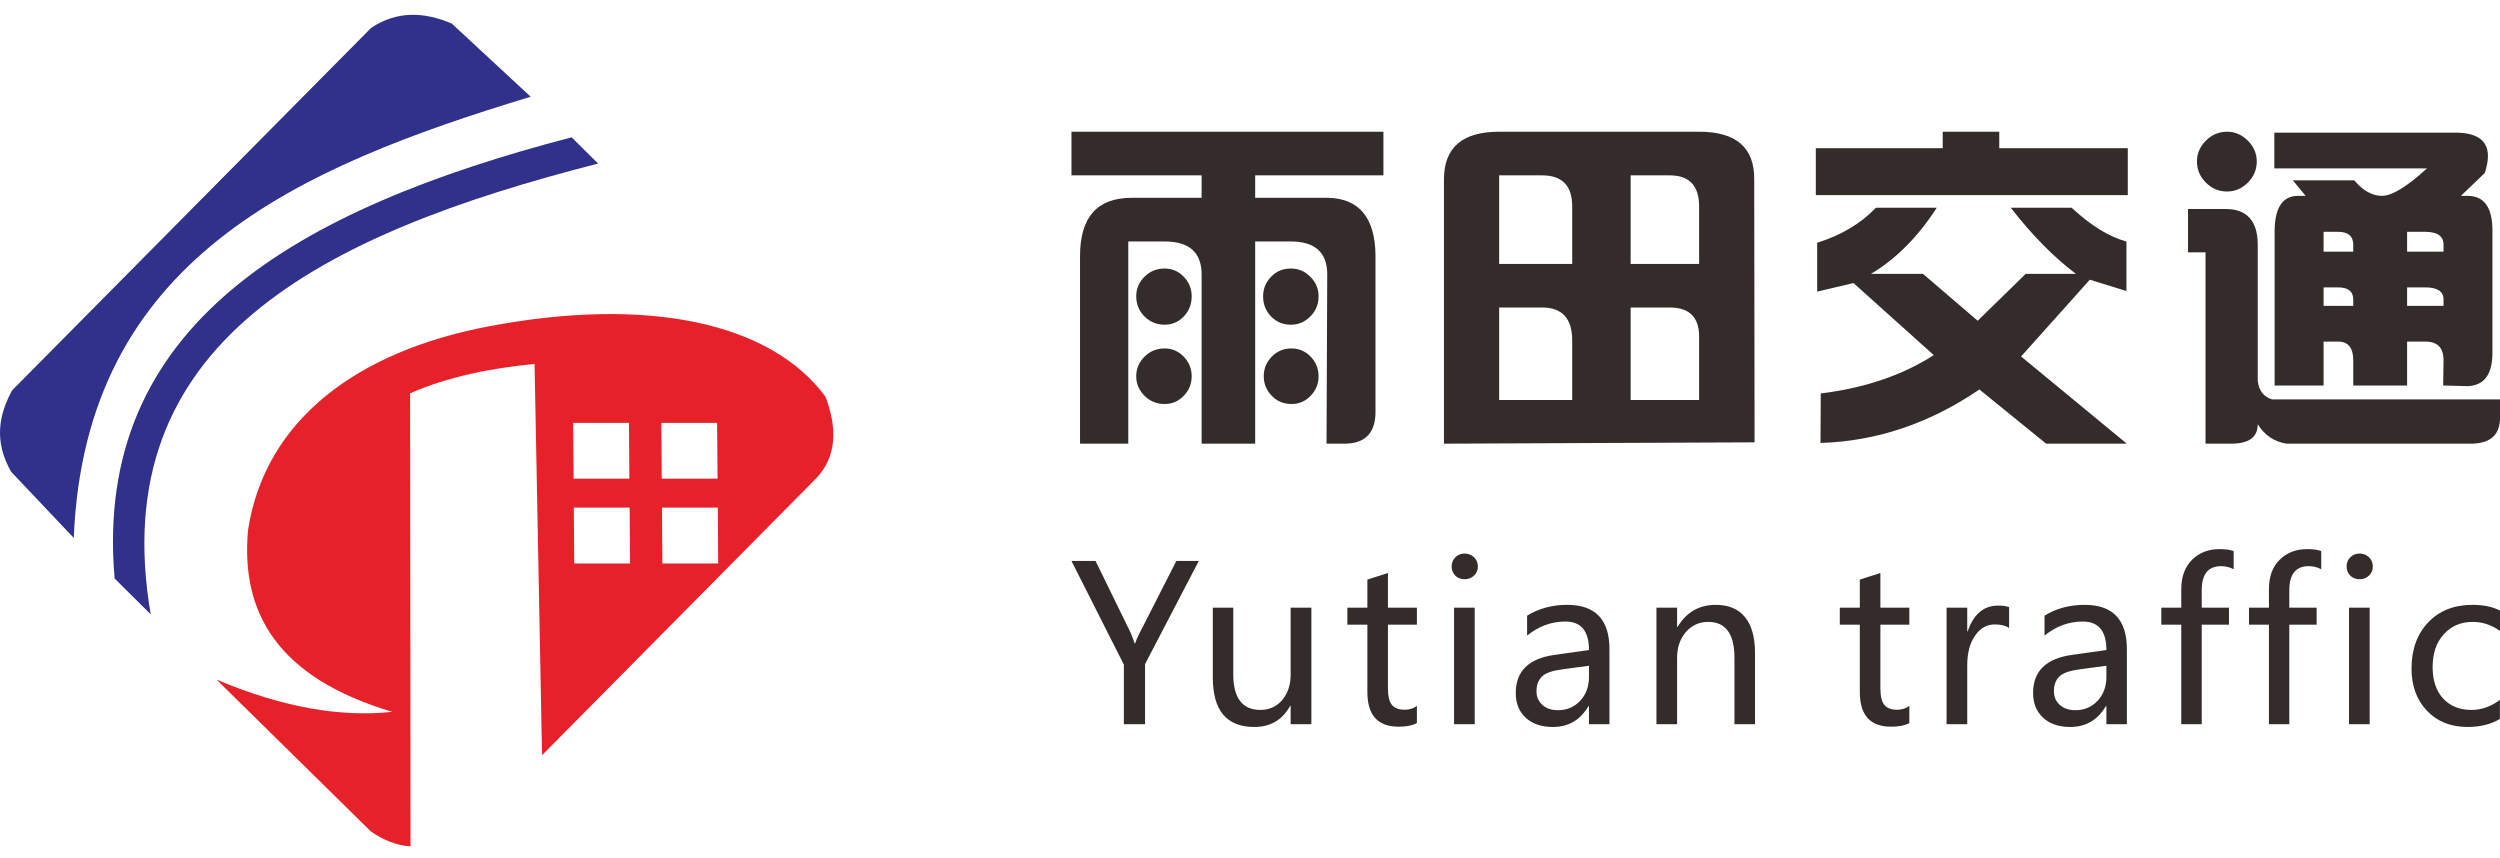 <svg width="166" height="57" viewBox="0 0 166 57" fill="none" xmlns="http://www.w3.org/2000/svg">
<path d="M91.86 8.746H71.145V11.644H79.787V13.135H75.14C72.852 13.135 71.714 14.423 71.714 16.998V29.46H74.918V16.034H77.332C78.972 16.034 79.787 16.765 79.787 18.226V29.46H83.344V16.034H85.716C87.321 16.034 88.129 16.765 88.129 18.226L88.081 29.46H89.267C90.638 29.46 91.333 28.754 91.333 27.352V16.95C91.303 14.465 90.261 13.195 88.213 13.135H83.344V11.644H91.86V8.746ZM83.871 19.669C83.871 19.178 84.045 18.741 84.398 18.381C84.746 18.01 85.183 17.83 85.716 17.83C86.213 17.83 86.644 18.01 87.009 18.381C87.375 18.741 87.554 19.178 87.554 19.669C87.554 20.202 87.375 20.645 87.009 21.01C86.644 21.376 86.213 21.561 85.716 21.561C85.183 21.561 84.746 21.376 84.398 21.01C84.045 20.645 83.871 20.202 83.871 19.669ZM83.913 24.981C83.913 24.49 84.087 24.053 84.44 23.687C84.793 23.322 85.231 23.136 85.758 23.136C86.255 23.136 86.68 23.322 87.033 23.687C87.381 24.053 87.554 24.49 87.554 24.981C87.554 25.478 87.381 25.909 87.033 26.274C86.68 26.646 86.255 26.825 85.758 26.825C85.231 26.825 84.793 26.646 84.44 26.274C84.087 25.909 83.913 25.478 83.913 24.981ZM75.445 19.669C75.445 19.178 75.631 18.741 75.99 18.381C76.361 18.01 76.805 17.83 77.332 17.83C77.829 17.83 78.254 18.01 78.607 18.381C78.954 18.741 79.128 19.178 79.128 19.669C79.128 20.202 78.954 20.645 78.607 21.01C78.254 21.376 77.829 21.561 77.332 21.561C76.805 21.561 76.361 21.376 75.99 21.01C75.631 20.645 75.445 20.202 75.445 19.669ZM75.445 24.981C75.445 24.49 75.631 24.053 75.99 23.687C76.361 23.322 76.805 23.136 77.332 23.136C77.829 23.136 78.254 23.322 78.607 23.687C78.954 24.053 79.128 24.49 79.128 24.981C79.128 25.478 78.954 25.909 78.607 26.274C78.254 26.646 77.829 26.825 77.332 26.825C76.805 26.825 76.361 26.646 75.99 26.274C75.631 25.909 75.445 25.478 75.445 24.981ZM116.48 11.908C116.498 9.8 115.276 8.746 112.821 8.746H99.544C97.1 8.746 95.879 9.8 95.879 11.908V26.562V28.011V29.46L116.504 29.371L116.48 11.908ZM104.394 26.562H99.544V20.418H102.394C103.73 20.418 104.394 21.148 104.394 22.615V26.562ZM108.275 20.418H110.868C112.168 20.418 112.821 21.058 112.821 22.346V26.562H108.275V20.418ZM104.394 17.525H99.544V11.644H102.394C103.73 11.644 104.394 12.327 104.394 13.704V17.525ZM108.275 11.644H110.868C112.168 11.644 112.821 12.327 112.821 13.704V17.525H108.275V11.644ZM120.57 12.956H141.285V9.842H132.751V8.746H128.996V9.842H120.57V12.956ZM134.2 23.669L138.763 18.573L141.195 19.322V16.034C140.069 15.74 138.853 14.992 137.554 13.794H133.517C134.919 15.603 136.362 17.07 137.841 18.184H134.506L131.32 21.298L127.684 18.184H124.235C125.906 17.184 127.361 15.722 128.601 13.794H124.564C123.558 14.842 122.259 15.621 120.66 16.118V19.363L123.073 18.795L128.403 23.58C126.301 24.927 123.798 25.771 120.899 26.125L120.881 29.413C124.612 29.299 128.128 28.113 131.433 25.861L135.865 29.46H141.219L134.2 23.669ZM165.497 23.49V15.303C165.497 13.77 164.946 13.004 163.844 13.004H163.407L164.988 11.488C165.557 9.776 164.982 8.883 163.257 8.811H161.149H151.016V11.183H161.149C159.82 12.399 158.826 13.004 158.167 13.004C157.508 13.004 156.891 12.656 156.322 11.973H152.244L153.094 13.004H152.597C151.555 13.004 151.034 13.8 151.034 15.393V25.598H154.286V22.681H155.25C155.921 22.681 156.256 23.095 156.256 23.927V25.598H159.832V22.681H161.041C161.844 22.681 162.251 23.088 162.251 23.909L162.227 25.598L163.826 25.64C164.928 25.61 165.479 24.897 165.497 23.49ZM161.041 19.082C161.844 19.082 162.251 19.352 162.251 19.89V20.31H159.832V19.082H161.041ZM155.25 19.082C155.921 19.082 156.256 19.352 156.256 19.89V20.31H154.286V19.082H155.25ZM156.256 16.711H154.286V15.393H155.25C155.921 15.393 156.256 15.681 156.256 16.249V16.711ZM159.832 15.393H161.041C161.844 15.393 162.251 15.681 162.251 16.249V16.711H159.832V15.393ZM149.914 25.286V16.226C149.902 14.662 149.19 13.878 147.788 13.878H145.285V16.753H146.447V29.46H148.16C149.333 29.46 149.914 29.023 149.914 28.167C150.358 28.892 150.992 29.323 151.825 29.46H163.958C165.317 29.484 166 28.916 166 27.748V26.52H150.861C150.304 26.346 149.986 25.933 149.914 25.286ZM145.878 10.722C145.878 10.195 146.076 9.734 146.471 9.338C146.866 8.943 147.333 8.746 147.878 8.746C148.399 8.746 148.86 8.943 149.256 9.338C149.651 9.734 149.849 10.195 149.849 10.722C149.849 11.261 149.651 11.728 149.256 12.129C148.86 12.518 148.399 12.716 147.878 12.716C147.333 12.716 146.866 12.518 146.471 12.129C146.076 11.728 145.878 11.261 145.878 10.722Z" fill="#332C2B"/>
<path d="M79.601 37.246L76.032 44.097V48.085H74.625V44.133L71.145 37.246H72.744L75.092 42.049C75.098 42.055 75.182 42.282 75.349 42.737H75.367C75.427 42.546 75.523 42.312 75.661 42.055L78.11 37.246H79.601ZM87.075 48.085H85.698V46.87H85.668C85.153 47.804 84.356 48.271 83.284 48.271C81.446 48.271 80.529 47.175 80.529 44.977V40.348H81.889V44.773C81.889 46.349 82.494 47.139 83.692 47.139C84.29 47.139 84.775 46.911 85.147 46.474C85.512 46.031 85.698 45.474 85.698 44.803V40.348H87.075V48.085ZM94.082 48.013C93.782 48.175 93.381 48.253 92.872 48.253C91.483 48.253 90.794 47.486 90.794 45.953V41.48H89.465V40.348H90.794V38.485L92.159 38.048V40.348H94.082V41.48H92.159V45.708C92.159 46.217 92.243 46.582 92.417 46.798C92.591 47.019 92.878 47.127 93.279 47.127C93.585 47.127 93.854 47.043 94.082 46.87V48.013ZM96.388 37.617C96.388 37.371 96.471 37.168 96.633 37.006C96.801 36.839 97.004 36.755 97.25 36.755C97.496 36.755 97.705 36.839 97.873 37C98.046 37.162 98.13 37.371 98.13 37.617C98.13 37.856 98.046 38.06 97.873 38.222C97.705 38.383 97.496 38.461 97.25 38.461C96.998 38.461 96.795 38.383 96.633 38.222C96.471 38.06 96.388 37.856 96.388 37.617ZM96.549 48.085V40.348H97.921V48.085H96.549ZM101.4 40.881C102.173 40.402 103.059 40.162 104.065 40.162C105.934 40.162 106.868 41.144 106.868 43.103V48.085H105.508V46.888H105.472C104.939 47.81 104.149 48.271 103.101 48.271C102.352 48.271 101.753 48.067 101.31 47.66C100.867 47.253 100.646 46.708 100.646 46.013C100.646 44.57 101.502 43.725 103.215 43.486L105.508 43.163C105.508 41.899 104.987 41.27 103.939 41.27C103.011 41.27 102.167 41.581 101.4 42.204V40.881ZM103.7 44.45C103.059 44.534 102.622 44.69 102.388 44.923C102.143 45.157 102.023 45.48 102.023 45.905C102.023 46.271 102.155 46.57 102.418 46.81C102.676 47.043 103.023 47.157 103.448 47.157C104.047 47.157 104.538 46.947 104.927 46.528C105.317 46.109 105.508 45.576 105.508 44.947V44.205L103.7 44.45ZM116.533 48.085H115.168V43.684C115.168 42.09 114.587 41.294 113.425 41.294C112.826 41.294 112.329 41.522 111.94 41.971C111.557 42.42 111.359 42.983 111.359 43.672V48.085H109.988V40.348H111.359V41.629H111.389C111.976 40.653 112.821 40.162 113.928 40.162C114.779 40.162 115.426 40.432 115.869 40.977C116.312 41.522 116.533 42.312 116.533 43.354V48.085ZM126.78 48.013C126.481 48.175 126.079 48.253 125.57 48.253C124.181 48.253 123.492 47.486 123.492 45.953V41.48H122.163V40.348H123.492V38.485L124.858 38.048V40.348H126.78V41.48H124.858V45.708C124.858 46.217 124.942 46.582 125.115 46.798C125.289 47.019 125.576 47.127 125.978 47.127C126.283 47.127 126.553 47.043 126.78 46.87V48.013ZM133.404 41.701C133.176 41.54 132.859 41.462 132.457 41.462C131.924 41.462 131.487 41.707 131.146 42.204C130.799 42.701 130.625 43.354 130.625 44.169V48.085H129.253V40.348H130.625V41.923H130.655C131.044 40.779 131.721 40.21 132.679 40.21C132.996 40.21 133.236 40.246 133.404 40.318V41.701ZM135.757 40.881C136.524 40.402 137.416 40.162 138.422 40.162C140.291 40.162 141.225 41.144 141.225 43.103V48.085H139.865V46.888H139.829C139.29 47.81 138.5 48.271 137.458 48.271C136.703 48.271 136.11 48.067 135.667 47.66C135.224 47.253 134.997 46.708 134.997 46.013C134.997 44.57 135.859 43.725 137.572 43.486L139.865 43.163C139.865 41.899 139.344 41.27 138.296 41.27C137.368 41.27 136.524 41.581 135.757 42.204V40.881ZM138.051 44.45C137.416 44.534 136.979 44.69 136.739 44.923C136.5 45.157 136.38 45.48 136.38 45.905C136.38 46.271 136.512 46.57 136.775 46.81C137.033 47.043 137.38 47.157 137.805 47.157C138.404 47.157 138.895 46.947 139.284 46.528C139.674 46.109 139.865 45.576 139.865 44.947V44.205L138.051 44.45ZM148.315 37.797C148.058 37.665 147.782 37.593 147.483 37.593C146.621 37.593 146.195 38.126 146.195 39.192V40.348H148.004V41.48H146.195V48.085H144.836V41.48H143.512V40.348H144.836V39.126C144.836 38.294 145.076 37.641 145.555 37.168C146.034 36.695 146.639 36.461 147.375 36.461C147.77 36.461 148.082 36.503 148.315 36.593V37.797ZM154.13 37.797C153.873 37.665 153.597 37.593 153.298 37.593C152.442 37.593 152.01 38.126 152.01 39.192V40.348H153.825V41.48H152.01V48.085H150.657V41.48H149.333V40.348H150.657V39.126C150.657 38.294 150.891 37.641 151.37 37.168C151.849 36.695 152.46 36.461 153.196 36.461C153.585 36.461 153.897 36.503 154.13 36.593V37.797ZM155.813 37.617C155.813 37.371 155.897 37.168 156.059 37.006C156.226 36.839 156.43 36.755 156.676 36.755C156.921 36.755 157.131 36.839 157.298 37C157.472 37.162 157.556 37.371 157.556 37.617C157.556 37.856 157.472 38.06 157.298 38.222C157.131 38.383 156.921 38.461 156.676 38.461C156.424 38.461 156.22 38.383 156.059 38.222C155.897 38.06 155.813 37.856 155.813 37.617ZM155.975 48.085V40.348H157.346V48.085H155.975ZM165.994 47.738C165.401 48.091 164.688 48.271 163.85 48.271C162.73 48.271 161.832 47.911 161.149 47.193C160.466 46.474 160.125 45.54 160.125 44.396C160.125 43.127 160.496 42.108 161.227 41.33C161.964 40.551 162.952 40.162 164.179 40.162C164.892 40.162 165.497 40.288 166 40.539V41.899C165.455 41.498 164.85 41.294 164.179 41.294C163.395 41.294 162.76 41.569 162.269 42.114C161.772 42.654 161.526 43.378 161.526 44.288C161.526 45.175 161.76 45.875 162.221 46.378C162.688 46.882 163.317 47.139 164.102 47.139C164.772 47.139 165.401 46.917 165.994 46.474V47.738Z" fill="#332C2B"/>
<path fill-rule="evenodd" clip-rule="evenodd" d="M35.237 6.422C19.72 11.135 5.653 17.201 4.898 35.718L0.742 31.329C-0.408 29.317 -0.09 27.568 0.802 25.921L24.643 1.853C26.344 0.715 28.146 0.775 29.997 1.565L35.237 6.422Z" fill="#2F318B"/>
<path fill-rule="evenodd" clip-rule="evenodd" d="M37.956 9.117L39.711 10.86C21.319 15.567 6.911 22.747 10.007 40.791L7.611 38.414C6.138 21.579 19.666 13.896 37.956 9.117Z" fill="#2F318B"/>
<path fill-rule="evenodd" clip-rule="evenodd" d="M24.631 55.212C25.452 55.781 26.32 56.134 27.26 56.2L27.23 26.113C29.722 25.029 32.518 24.454 35.495 24.166L35.992 50.145L54.132 31.826C55.611 30.329 55.581 28.37 54.814 26.346C51.173 21.399 42.981 19.663 32.423 21.675C23.781 23.316 17.619 27.837 16.475 35.161C15.954 40.695 18.451 45.007 26.045 47.265C22.625 47.636 18.762 46.977 14.379 45.127L24.631 55.212ZM43.957 33.706H47.664L47.688 37.413H43.981L43.957 33.706ZM38.1 33.706H41.807L41.837 37.413H38.13L38.1 33.706ZM43.915 28.077H47.616L47.646 31.784H43.939L43.915 28.077ZM38.058 28.077H41.765L41.789 31.784H38.088L38.058 28.077Z" fill="#E62129"/>
</svg>
